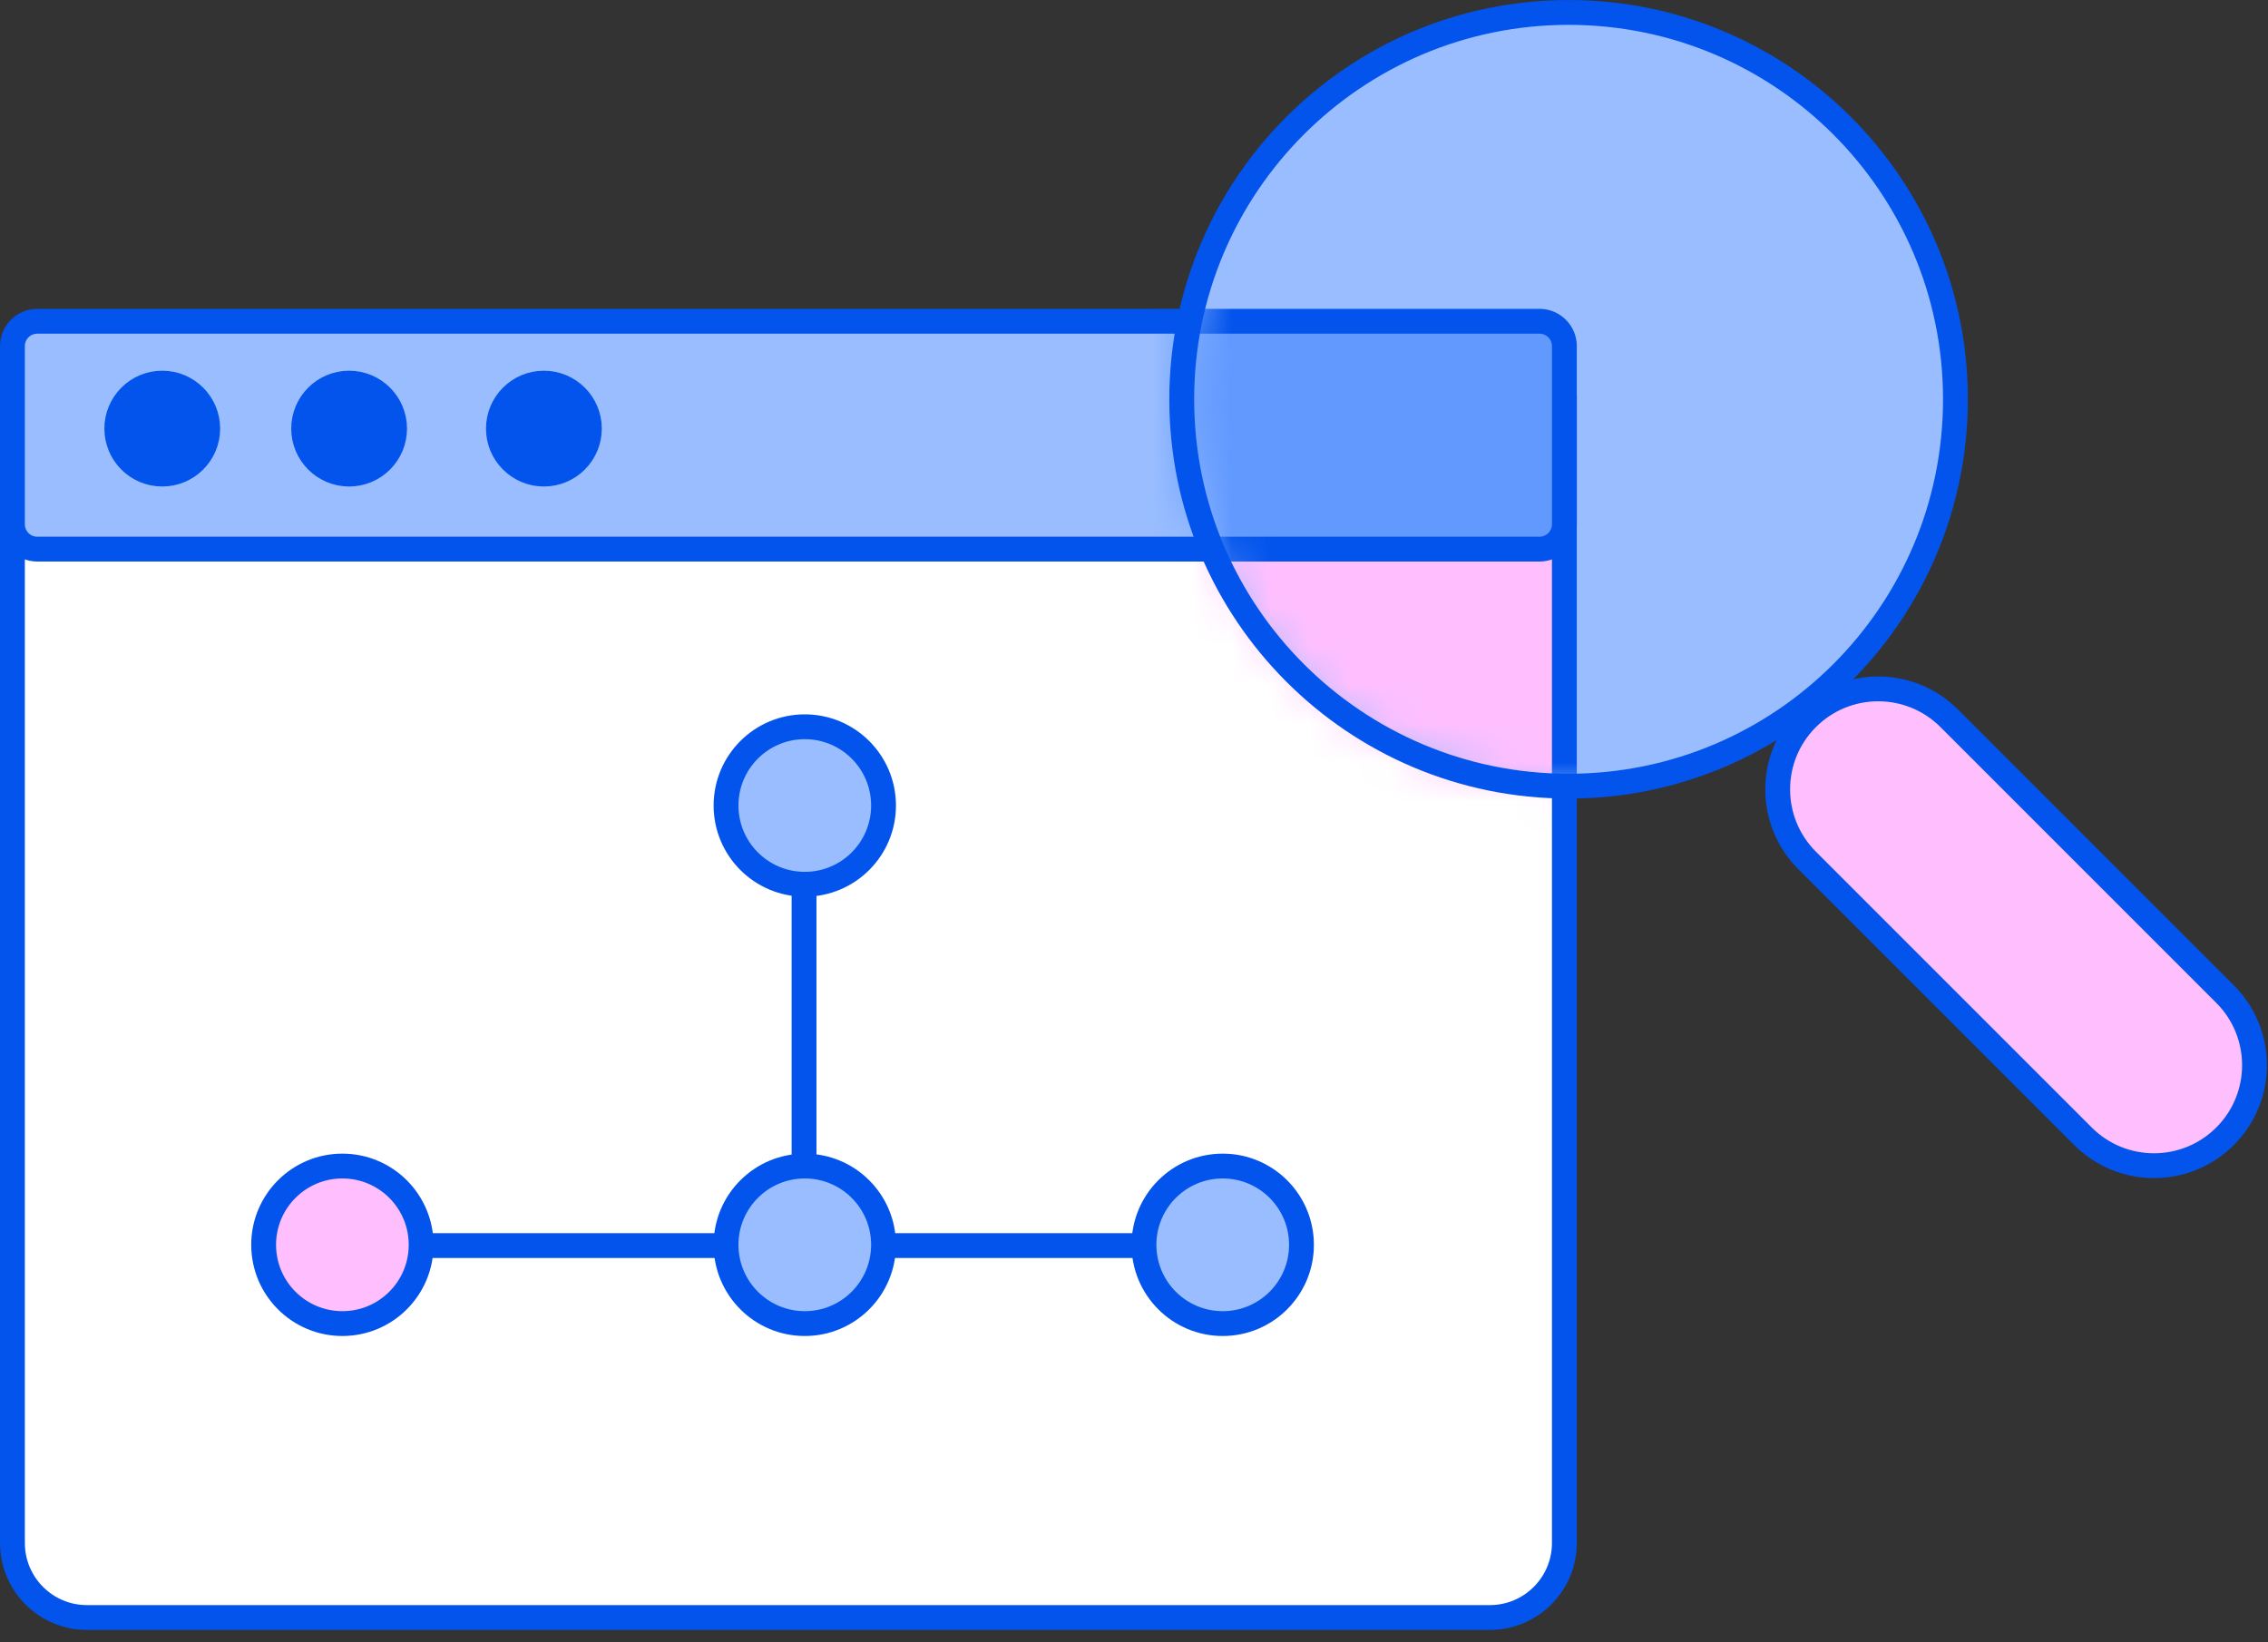 <svg width="58" height="42" viewBox="0 0 58 42" fill="none" xmlns="http://www.w3.org/2000/svg">
<rect x="0" y="0" width="58" height="42" fill="#333333" stroke="none"/>
<g clip-path="url(#clip0_24578_2583)">
<path d="M38.099 8.241H2.224C1.171 8.241 0.318 9.095 0.318 10.148V39.459C0.318 40.512 1.171 41.366 2.224 41.366H38.099C39.152 41.366 40.006 40.512 40.006 39.459V10.148C40.006 9.095 39.152 8.241 38.099 8.241Z" fill="white" stroke="#0254EC" stroke-width="0.635"/>
<path d="M30.22 31.854H21.96" stroke="#0254EC" stroke-width="0.635"/>
<path d="M18.783 31.854H10.523" stroke="#0254EC" stroke-width="0.635"/>
<path d="M20.562 30.354V22.093" stroke="#0254EC" stroke-width="0.635"/>
<path d="M20.581 29.82C19.469 29.82 18.567 30.722 18.567 31.834C18.567 32.946 19.469 33.849 20.581 33.849C21.693 33.849 22.595 32.946 22.595 31.834C22.595 30.722 21.693 29.82 20.581 29.82Z" fill="#99BDFF" stroke="#0254EC" stroke-width="0.635"/>
<path d="M20.581 18.586C19.469 18.586 18.567 19.488 18.567 20.6C18.567 21.712 19.469 22.614 20.581 22.614C21.693 22.614 22.595 21.712 22.595 20.6C22.595 19.488 21.693 18.586 20.581 18.586Z" fill="#99BDFF" stroke="#0254EC" stroke-width="0.635"/>
<path d="M8.756 33.849C9.868 33.849 10.77 32.947 10.77 31.834C10.77 30.722 9.868 29.82 8.756 29.82C7.644 29.82 6.742 30.722 6.742 31.834C6.742 32.947 7.644 33.849 8.756 33.849Z" fill="#FFBFFF" stroke="#0254EC" stroke-width="0.635"/>
<path d="M31.269 33.849C32.381 33.849 33.283 32.947 33.283 31.834C33.283 30.722 32.381 29.82 31.269 29.82C30.157 29.82 29.255 30.722 29.255 31.834C29.255 32.947 30.157 33.849 31.269 33.849Z" fill="#99BDFF" stroke="#0254EC" stroke-width="0.635"/>
<path d="M39.37 8.216H0.953C0.602 8.216 0.318 8.5 0.318 8.851V13.407C0.318 13.758 0.602 14.043 0.953 14.043H39.37C39.721 14.043 40.006 13.758 40.006 13.407V8.851C40.006 8.5 39.721 8.216 39.37 8.216Z" fill="#99BDFF" stroke="#0254EC" stroke-width="0.635"/>
<path d="M46.214 18.37C47.218 17.366 48.844 17.366 49.849 18.37L56.902 25.423C57.906 26.427 57.906 28.054 56.902 29.058C55.898 30.062 54.271 30.062 53.267 29.058L46.214 22.005C45.21 21 45.21 19.374 46.214 18.37Z" fill="#FFBFFF" stroke="#0254EC" stroke-width="0.635"/>
<path d="M4.149 12.124C4.792 12.124 5.312 11.603 5.312 10.961C5.312 10.319 4.792 9.798 4.149 9.798C3.507 9.798 2.987 10.319 2.987 10.961C2.987 11.603 3.507 12.124 4.149 12.124Z" fill="#0254EC" stroke="#0254EC" stroke-width="0.635"/>
<path d="M8.928 12.124C9.57 12.124 10.091 11.603 10.091 10.961C10.091 10.319 9.57 9.798 8.928 9.798C8.286 9.798 7.765 10.319 7.765 10.961C7.765 11.603 8.286 12.124 8.928 12.124Z" fill="#0254EC" stroke="#0254EC" stroke-width="0.635"/>
<path d="M13.909 12.124C14.551 12.124 15.072 11.603 15.072 10.961C15.072 10.319 14.551 9.798 13.909 9.798C13.267 9.798 12.746 10.319 12.746 10.961C12.746 11.603 13.267 12.124 13.909 12.124Z" fill="#0254EC" stroke="#0254EC" stroke-width="0.635"/>
<path d="M40.114 20.105C45.578 20.105 50.007 15.675 50.007 10.211C50.007 4.747 45.578 0.318 40.114 0.318C34.65 0.318 30.221 4.747 30.221 10.211C30.221 15.675 34.65 20.105 40.114 20.105Z" fill="#99BDFF"/>
<mask id="mask0_24578_2583" style="mask-type:luminance" maskUnits="userSpaceOnUse" x="30" y="0" width="21" height="21">
<path d="M40.114 20.105C45.578 20.105 50.007 15.675 50.007 10.211C50.007 4.747 45.578 0.318 40.114 0.318C34.65 0.318 30.221 4.747 30.221 10.211C30.221 15.675 34.65 20.105 40.114 20.105Z" fill="white"/>
</mask>
<g mask="url(#mask0_24578_2583)">
<path d="M38.1 8.241H2.224C1.171 8.241 0.318 9.095 0.318 10.148V39.459C0.318 40.512 1.171 41.366 2.224 41.366H38.1C39.153 41.366 40.006 40.512 40.006 39.459V10.148C40.006 9.095 39.153 8.241 38.1 8.241Z" fill="#FFBFFF" stroke="#0254EC" stroke-width="0.635"/>
<path d="M39.371 8.216H0.953C0.602 8.216 0.318 8.5 0.318 8.851V13.407C0.318 13.758 0.602 14.043 0.953 14.043H39.371C39.721 14.043 40.006 13.758 40.006 13.407V8.851C40.006 8.5 39.721 8.216 39.371 8.216Z" fill="#6199FF" stroke="#0254EC" stroke-width="0.635"/>
</g>
<path d="M40.114 20.105C45.578 20.105 50.007 15.675 50.007 10.211C50.007 4.747 45.578 0.318 40.114 0.318C34.65 0.318 30.221 4.747 30.221 10.211C30.221 15.675 34.65 20.105 40.114 20.105Z" stroke="#0254EC" stroke-width="0.635"/>
</g>
<defs>
<clipPath id="clip0_24578_2583">
<rect width="57.982" height="41.683" fill="white"/>
</clipPath>
</defs>
</svg>
